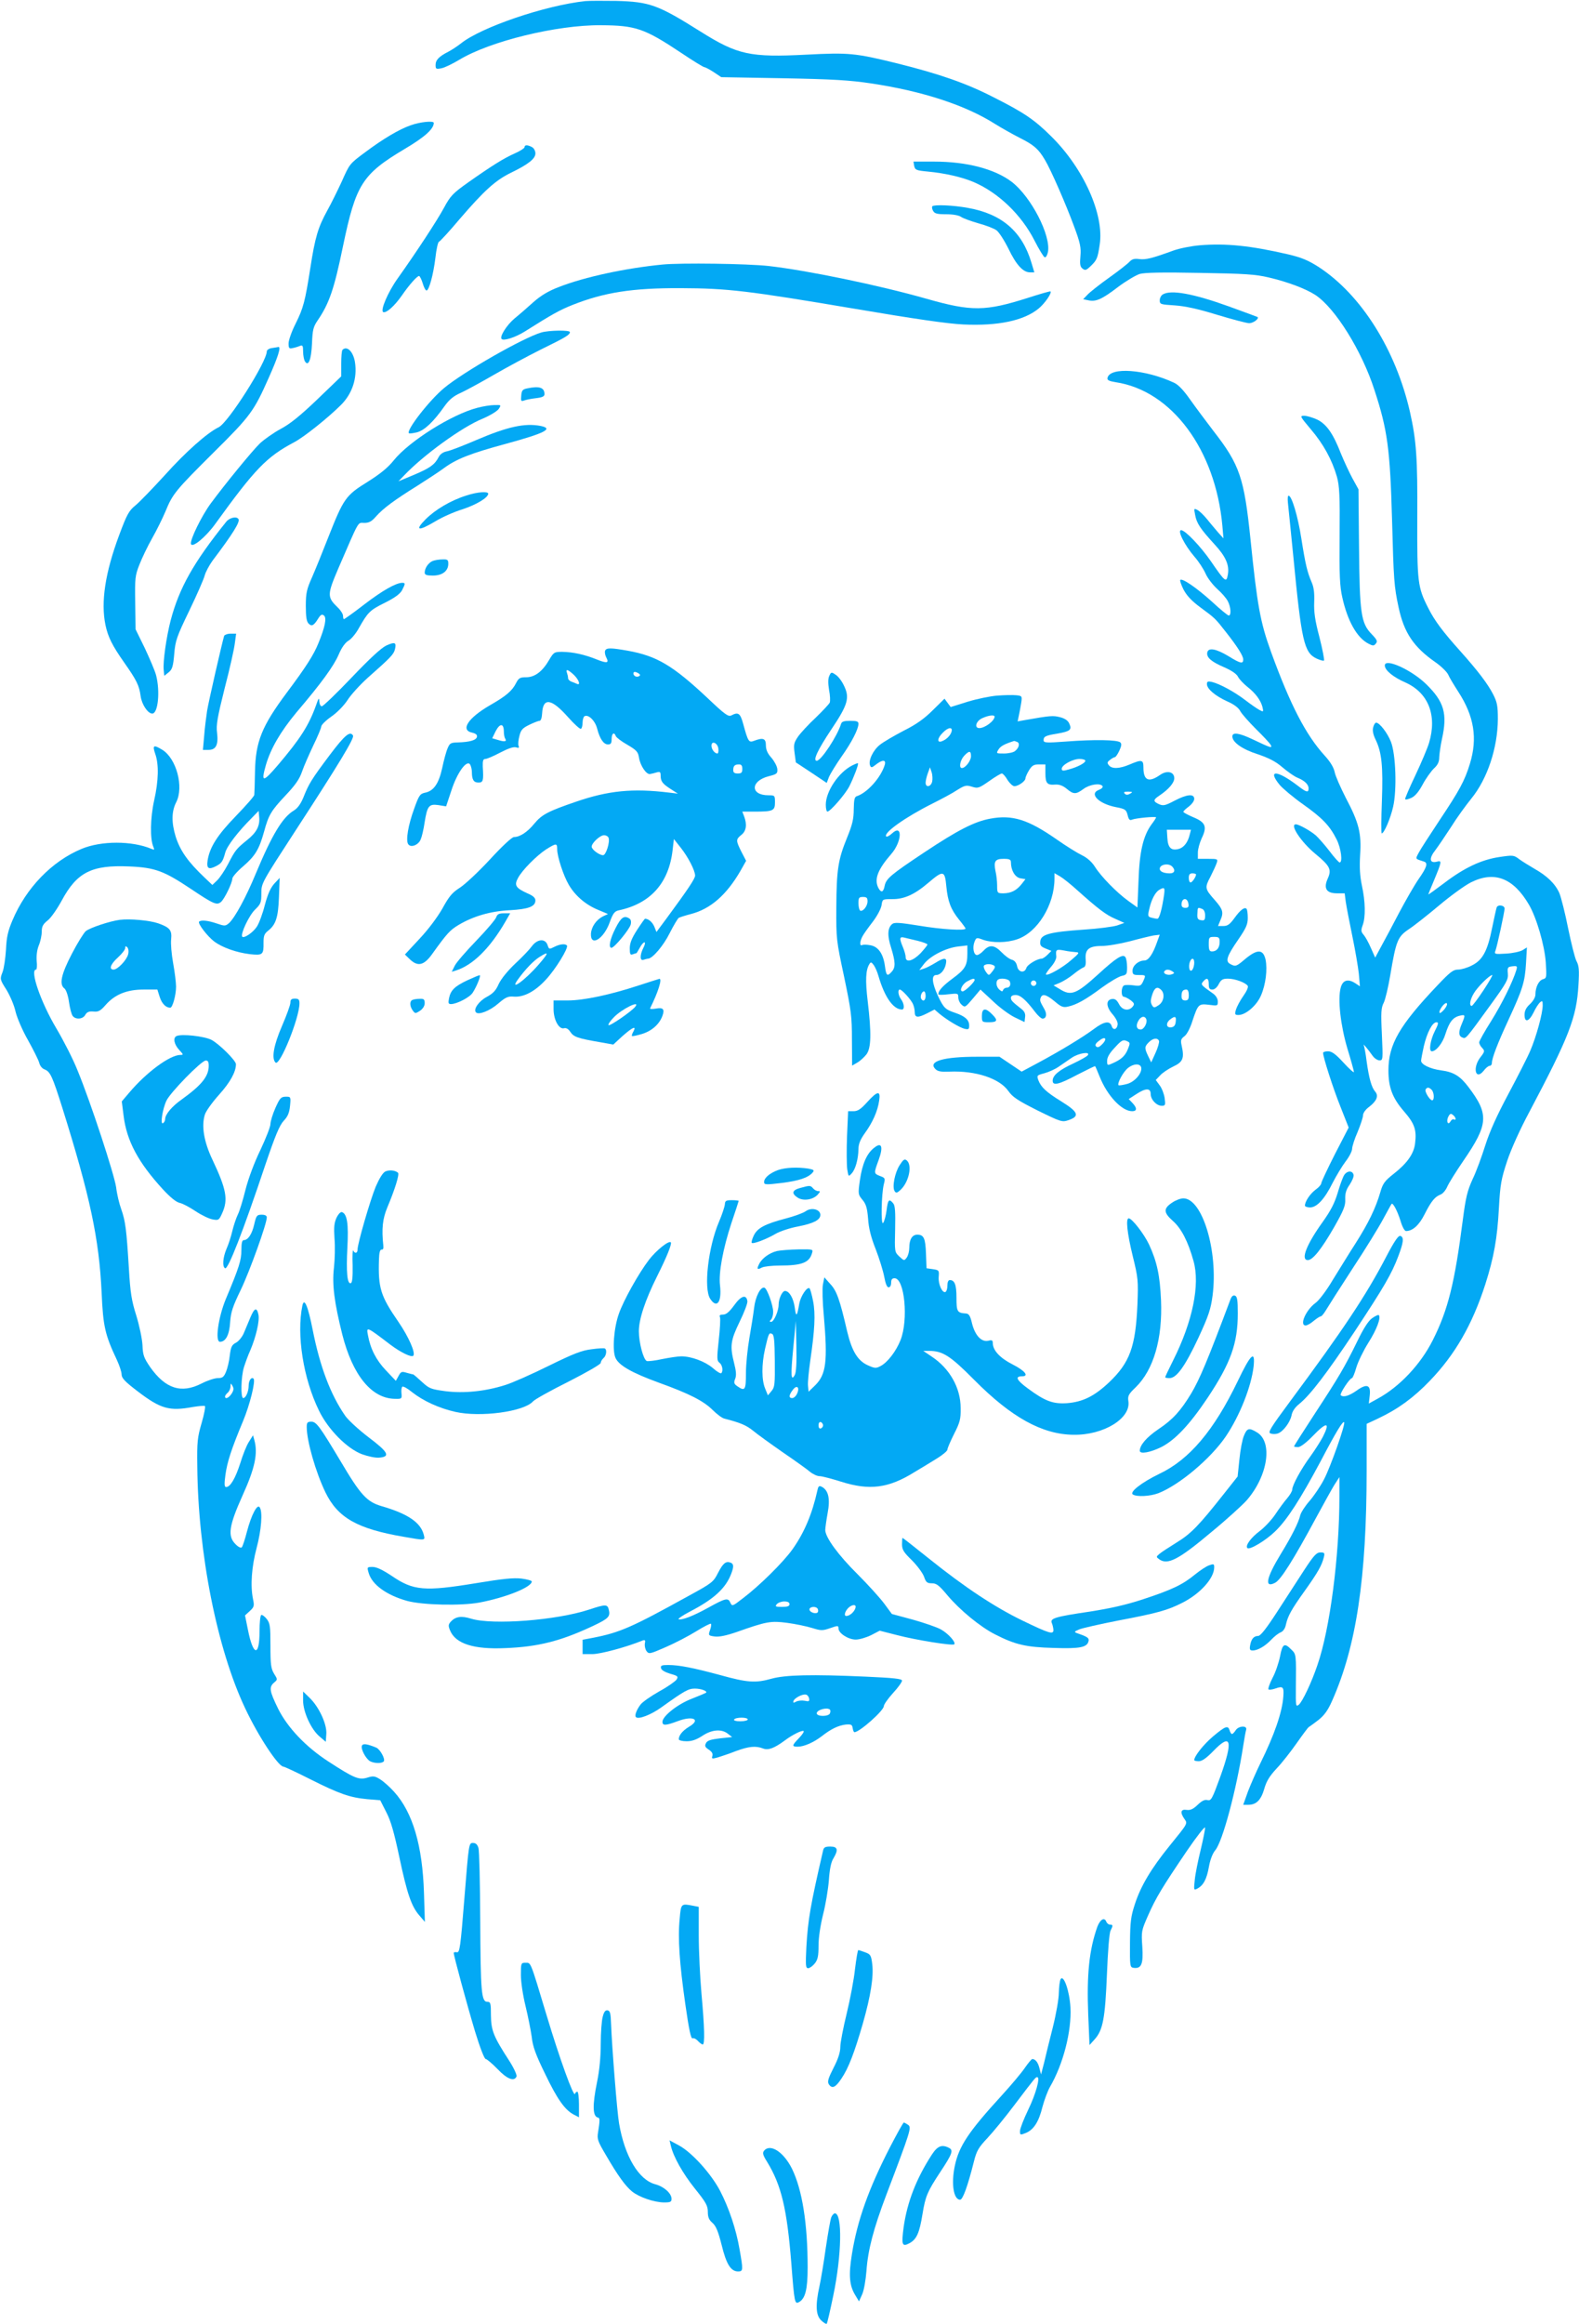 <?xml version="1.0" standalone="no"?>
<!DOCTYPE svg PUBLIC "-//W3C//DTD SVG 20010904//EN"
 "http://www.w3.org/TR/2001/REC-SVG-20010904/DTD/svg10.dtd">
<svg version="1.0" xmlns="http://www.w3.org/2000/svg"
 width="870pt" height="1280pt" viewBox="0 0 870 1280"
 preserveAspectRatio="xMidYMid meet">
<g transform="translate(0,1280) scale(0.1,-0.1)"
fill="#03a9f4" stroke="none">
<path d="M3225 12794 c-222 -24 -574 -144 -685 -233 -19 -15 -51 -36 -70 -46
-51 -26 -70 -45 -70 -73 0 -22 3 -24 32 -18 18 3 62 25 99 47 169 102 537 192
779 190 192 -1 240 -17 443 -152 65 -44 123 -79 128 -79 5 0 28 -12 51 -27
l42 -28 340 -6 c275 -5 369 -11 483 -28 288 -43 524 -121 686 -224 32 -20 92
-54 135 -76 80 -40 104 -62 139 -121 34 -56 118 -250 161 -367 34 -91 39 -117
35 -163 -4 -44 -2 -59 11 -69 15 -12 21 -10 46 14 33 32 38 42 49 117 26 165
-88 421 -268 598 -91 90 -147 129 -318 215 -150 77 -298 128 -530 186 -232 57
-266 60 -499 48 -312 -16 -380 -1 -584 127 -234 147 -279 164 -464 169 -72 1
-149 1 -171 -1z"/>
<path d="M2263 12110 c-64 -22 -154 -76 -249 -147 -89 -66 -87 -64 -132 -165
-21 -45 -56 -117 -79 -158 -50 -91 -67 -146 -93 -315 -29 -185 -38 -220 -81
-307 -22 -43 -39 -92 -39 -109 0 -27 3 -31 23 -26 12 2 30 8 40 12 14 6 17 1
17 -31 0 -22 5 -46 10 -54 19 -31 35 8 39 98 3 75 7 92 31 127 64 94 91 172
140 410 71 340 105 395 342 536 108 64 158 109 158 142 0 13 -75 6 -127 -13z"/>
<path d="M2890 11989 c0 -5 -24 -21 -54 -34 -61 -27 -125 -67 -257 -160 -83
-59 -97 -73 -132 -138 -37 -69 -153 -246 -257 -392 -52 -73 -97 -177 -78 -184
17 -6 61 33 101 90 42 61 85 109 96 109 4 0 13 -18 20 -40 6 -22 16 -40 21
-40 14 0 38 89 49 180 5 46 14 86 19 88 6 2 58 58 115 126 136 158 197 213
283 255 95 46 134 77 134 106 0 14 -8 29 -19 35 -25 13 -41 13 -41 -1z"/>
<path d="M5037 11886 c5 -22 11 -25 76 -31 94 -9 186 -30 250 -57 137 -58 265
-181 337 -323 25 -49 50 -90 56 -92 7 -2 14 11 18 29 17 92 -93 304 -199 386
-93 71 -248 112 -428 112 l-114 0 4 -24z"/>
<path d="M5137 11664 c-3 -4 -2 -15 4 -25 8 -15 21 -19 72 -19 39 0 71 -6 83
-15 12 -8 54 -23 95 -35 41 -11 85 -28 99 -38 14 -10 43 -55 66 -101 43 -90
81 -131 119 -131 l24 0 -16 53 c-51 172 -163 269 -350 302 -82 15 -185 19
-196 9z"/>
<path d="M6610 11449 c-47 -4 -112 -17 -145 -29 -118 -43 -151 -51 -187 -47
-28 4 -41 0 -55 -15 -10 -11 -61 -51 -113 -88 -52 -37 -105 -79 -118 -93 l-24
-25 29 -6 c41 -9 74 5 164 74 44 33 97 64 118 71 26 8 126 10 332 6 248 -4
307 -8 379 -25 107 -25 206 -63 258 -97 109 -72 256 -308 325 -523 72 -220 86
-323 97 -717 9 -332 11 -363 36 -480 30 -140 83 -219 204 -303 30 -21 61 -51
69 -67 7 -17 33 -59 56 -95 87 -134 107 -256 64 -396 -29 -95 -57 -146 -169
-314 -53 -80 -105 -160 -114 -178 -18 -35 -20 -31 29 -47 24 -7 18 -30 -29
-97 -24 -35 -71 -117 -106 -183 -34 -66 -79 -149 -98 -184 l-35 -65 -24 54
c-13 30 -31 62 -40 72 -14 16 -15 24 -5 52 17 45 15 131 -4 218 -11 53 -14 99
-10 168 8 121 -6 178 -79 316 -29 57 -57 120 -61 141 -5 25 -23 56 -54 90
-105 115 -190 279 -297 573 -59 163 -76 256 -113 620 -35 338 -59 410 -203
595 -42 55 -101 134 -130 175 -35 50 -64 81 -88 92 -158 74 -355 89 -367 26
-2 -12 9 -17 45 -23 308 -46 550 -371 588 -790 l6 -70 -28 31 c-15 18 -43 50
-61 73 -18 22 -42 46 -54 52 -20 11 -20 9 -13 -27 8 -46 30 -78 106 -161 63
-68 84 -116 74 -169 -8 -45 -15 -39 -94 76 -56 81 -141 170 -163 170 -23 0 19
-83 74 -147 23 -26 50 -68 61 -93 11 -25 40 -62 64 -84 24 -21 50 -51 58 -67
17 -32 20 -79 5 -79 -5 0 -47 34 -92 76 -84 76 -164 131 -175 120 -3 -3 5 -27
18 -53 18 -34 45 -63 94 -99 80 -59 81 -60 138 -133 64 -81 97 -133 97 -153 0
-26 -15 -23 -81 18 -68 41 -111 49 -117 21 -6 -28 23 -52 93 -82 39 -17 68
-36 76 -52 7 -14 30 -38 51 -55 45 -35 74 -74 84 -112 6 -27 6 -28 -17 -16
-13 7 -49 32 -79 55 -59 45 -138 88 -182 99 -23 5 -28 3 -28 -12 0 -26 46 -65
112 -95 37 -16 62 -35 72 -54 8 -15 47 -59 86 -98 39 -38 76 -78 81 -87 11
-21 2 -18 -101 31 -72 34 -110 40 -110 15 0 -32 55 -71 140 -98 62 -21 99 -40
136 -72 28 -24 64 -49 80 -56 42 -17 64 -38 64 -60 0 -25 -11 -23 -60 15 -114
87 -169 89 -99 4 17 -20 75 -69 129 -107 107 -76 147 -118 185 -194 24 -48 34
-126 16 -126 -4 0 -30 28 -56 63 -26 34 -60 72 -74 85 -28 25 -94 62 -111 62
-36 0 29 -98 108 -163 80 -66 90 -86 68 -135 -25 -55 -8 -82 51 -82 l42 0 6
-47 c4 -27 20 -111 36 -188 16 -77 32 -171 36 -208 l6 -69 -26 17 c-40 26 -69
17 -80 -25 -17 -64 -1 -206 37 -335 20 -65 36 -124 36 -129 0 -6 -26 17 -58
52 -43 47 -64 62 -85 62 -15 0 -27 -4 -27 -9 0 -23 55 -195 96 -297 l45 -114
-76 -147 c-41 -81 -75 -153 -75 -160 0 -7 -14 -23 -31 -35 -30 -22 -59 -65
-59 -88 0 -5 13 -10 28 -10 38 0 81 47 125 136 20 39 52 92 71 117 20 26 36
57 36 70 0 12 13 54 30 92 16 39 30 80 30 92 0 13 14 33 35 48 41 32 52 60 32
83 -20 23 -34 73 -47 166 -5 43 -13 83 -16 90 -7 13 24 -23 49 -59 10 -14 27
-25 38 -25 19 0 19 5 13 143 -6 122 -4 147 10 174 9 18 25 86 36 151 32 191
41 213 102 254 29 19 105 79 168 132 63 53 142 110 174 126 129 65 234 25 320
-122 42 -72 86 -222 93 -318 5 -83 5 -87 -15 -93 -23 -6 -42 -43 -42 -84 0
-15 -12 -36 -30 -53 -21 -19 -30 -37 -30 -59 0 -45 24 -39 50 13 11 24 28 50
36 56 12 10 14 8 14 -17 0 -44 -35 -172 -68 -249 -16 -38 -71 -145 -121 -239
-63 -118 -102 -204 -127 -282 -19 -61 -50 -146 -70 -187 -29 -64 -38 -100 -54
-224 -45 -348 -81 -495 -165 -662 -67 -134 -184 -258 -304 -323 l-49 -27 5 44
c7 60 -16 68 -74 26 -42 -29 -72 -37 -86 -24 -7 7 50 94 62 94 4 0 15 26 24
58 9 31 39 93 66 136 47 74 71 139 58 153 -3 3 -20 -5 -37 -17 -21 -15 -47
-56 -82 -128 -69 -141 -100 -194 -235 -400 -62 -95 -113 -175 -113 -178 0 -2
10 -4 22 -4 13 0 44 23 80 60 78 81 99 80 57 -3 -12 -23 -43 -72 -69 -108 -53
-72 -100 -160 -100 -183 0 -9 -13 -30 -28 -48 -16 -18 -45 -58 -65 -88 -20
-30 -59 -72 -87 -93 -48 -36 -80 -80 -67 -93 12 -12 102 42 153 92 66 63 141
181 251 387 86 164 122 222 129 214 9 -9 -76 -249 -111 -315 -19 -37 -55 -90
-79 -118 -25 -28 -48 -64 -52 -80 -9 -39 -46 -113 -106 -211 -82 -134 -93
-192 -32 -160 31 16 100 125 225 357 40 74 85 155 100 180 l29 45 0 -105 c0
-331 -52 -731 -121 -930 -32 -95 -83 -203 -103 -219 -16 -13 -17 -7 -16 95 2
184 2 183 -25 209 -38 39 -49 32 -62 -37 -7 -35 -25 -89 -42 -120 -16 -32 -26
-60 -21 -63 4 -3 22 0 39 6 40 14 46 8 42 -44 -6 -87 -49 -211 -126 -367 -23
-47 -54 -118 -69 -157 l-26 -73 28 0 c44 0 70 26 88 88 12 43 30 71 68 112 29
30 78 93 111 140 33 47 62 86 66 88 4 2 27 19 52 38 33 26 53 53 76 105 134
300 191 678 191 1270 l0 257 66 31 c106 50 194 114 282 206 139 144 234 309
306 532 47 148 66 252 75 423 7 128 13 158 45 255 21 64 72 177 122 270 219
414 261 521 271 700 5 82 3 107 -11 132 -9 18 -29 99 -46 181 -16 81 -38 168
-48 193 -23 52 -68 95 -137 134 -27 16 -65 39 -83 52 -31 24 -35 24 -110 13
-101 -15 -195 -60 -304 -143 -49 -37 -88 -65 -88 -63 0 2 13 35 29 72 46 111
47 116 17 108 -40 -10 -43 19 -8 63 16 21 55 79 87 128 31 50 82 120 112 157
88 108 145 278 146 438 0 72 -4 93 -26 136 -30 58 -82 127 -182 239 -96 107
-141 167 -176 237 -58 114 -61 142 -60 496 2 330 -5 426 -40 582 -78 343 -268
645 -501 798 -61 39 -95 53 -170 71 -208 48 -342 62 -488 50z"/>
<path d="M3650 11343 c-204 -20 -427 -68 -569 -123 -60 -23 -100 -47 -142 -84
-31 -28 -78 -69 -104 -90 -43 -36 -84 -101 -71 -113 11 -12 76 9 127 41 151
95 190 117 262 146 176 70 332 94 597 93 261 -1 369 -14 956 -113 336 -57 516
-83 602 -87 191 -9 334 21 415 88 33 27 74 86 65 94 -2 2 -58 -14 -126 -36
-233 -74 -309 -75 -555 -5 -263 75 -660 157 -872 181 -117 13 -483 18 -585 8z"/>
<path d="M6408 11179 c-10 -5 -18 -20 -18 -33 0 -22 4 -23 83 -28 57 -4 127
-19 234 -52 83 -25 162 -46 176 -46 22 0 56 25 46 34 -2 1 -74 28 -160 59
-194 70 -317 92 -361 66z"/>
<path d="M2983 10969 c-100 -29 -429 -217 -536 -306 -81 -67 -210 -233 -194
-249 3 -3 23 0 45 5 42 12 90 57 152 145 26 36 49 55 90 73 30 14 111 58 180
98 69 40 186 103 260 140 139 68 160 81 160 96 0 12 -116 10 -157 -2z"/>
<path d="M1498 10883 c-16 -2 -28 -11 -28 -18 0 -58 -212 -392 -265 -418 -63
-30 -184 -138 -297 -264 -65 -71 -137 -146 -160 -165 -38 -31 -48 -49 -91
-164 -78 -209 -102 -370 -76 -496 14 -66 37 -113 104 -208 68 -97 82 -125 90
-185 7 -47 40 -95 64 -95 32 0 44 123 21 211 -6 24 -35 91 -62 149 l-51 104
-2 146 c-2 134 -1 150 23 210 14 36 45 101 70 145 25 44 58 111 74 149 39 96
56 116 267 326 201 199 220 225 302 410 50 112 69 171 53 169 -5 -1 -21 -4
-36 -6z"/>
<path d="M1887 10873 c-4 -3 -7 -38 -7 -76 l0 -70 -131 -126 c-95 -91 -151
-136 -202 -163 -39 -21 -90 -57 -115 -80 -44 -43 -192 -224 -271 -331 -50 -68
-114 -199 -109 -222 5 -26 80 35 133 108 221 306 284 371 437 452 53 28 186
134 257 205 62 62 90 147 77 234 -9 59 -44 94 -69 69z"/>
<path d="M2905 10661 c-25 -5 -31 -11 -33 -40 -3 -29 -1 -33 15 -27 10 4 39
10 66 13 35 4 47 10 47 22 0 37 -28 46 -95 32z"/>
<path d="M2630 10554 c-140 -36 -376 -184 -461 -290 -32 -40 -74 -74 -144
-118 -120 -74 -132 -92 -215 -302 -32 -82 -73 -183 -91 -224 -29 -65 -34 -86
-34 -157 0 -60 4 -86 15 -97 17 -18 29 -12 53 27 14 22 21 26 32 17 16 -13 6
-63 -30 -151 -26 -65 -68 -131 -175 -274 -137 -184 -172 -269 -175 -435 -1
-63 -3 -121 -4 -128 0 -7 -46 -59 -100 -115 -103 -106 -145 -172 -157 -245 -7
-46 5 -54 49 -31 28 15 35 25 48 73 10 37 70 115 149 194 l35 36 3 -33 c5 -49
-14 -86 -67 -128 -59 -48 -65 -55 -105 -133 -19 -36 -46 -76 -60 -89 l-26 -25
-42 40 c-92 87 -135 148 -160 226 -24 79 -23 139 3 190 43 84 1 240 -76 288
-49 30 -56 26 -40 -21 21 -58 19 -149 -6 -259 -21 -95 -23 -211 -4 -254 7 -17
6 -18 -11 -11 -107 45 -276 45 -384 0 -164 -68 -306 -215 -381 -393 -26 -61
-33 -95 -36 -162 -3 -47 -11 -103 -19 -124 -15 -38 -15 -40 22 -98 20 -33 43
-87 50 -121 9 -35 38 -103 69 -157 29 -52 57 -108 61 -123 4 -17 16 -32 30
-37 31 -12 43 -39 97 -210 153 -488 203 -721 217 -1020 8 -186 19 -232 84
-370 14 -30 26 -66 26 -80 0 -20 19 -40 90 -94 126 -96 174 -109 303 -85 32 5
61 8 66 5 4 -3 -4 -45 -18 -93 -23 -79 -26 -104 -24 -238 4 -479 109 -1007
264 -1334 73 -155 183 -321 211 -321 5 0 72 -31 147 -69 161 -81 219 -101 314
-110 l72 -6 34 -67 c25 -48 43 -113 71 -245 43 -203 67 -273 111 -323 l30 -35
-5 160 c-8 260 -62 443 -164 556 -23 26 -58 57 -77 69 -30 19 -39 20 -73 9
-45 -13 -72 -2 -212 89 -124 80 -226 187 -278 292 -47 96 -51 118 -22 143 20
17 20 17 0 49 -17 28 -20 51 -20 154 0 108 -2 124 -21 148 -11 14 -25 24 -30
21 -5 -4 -9 -43 -9 -88 0 -143 -35 -140 -64 7 l-16 79 26 24 c24 22 26 28 18
66 -15 73 -8 177 20 282 26 98 34 198 17 223 -13 22 -46 -41 -70 -132 -11 -43
-24 -83 -29 -88 -5 -5 -20 2 -35 18 -44 44 -36 100 40 269 68 150 85 231 64
305 l-7 25 -22 -35 c-13 -19 -34 -72 -48 -118 -27 -84 -55 -132 -78 -132 -10
0 -11 15 -4 67 10 72 32 140 97 296 38 91 70 221 58 234 -12 11 -27 -10 -27
-38 0 -34 -16 -69 -30 -69 -15 0 -12 119 4 170 8 25 23 67 35 93 31 73 52 161
45 196 -9 43 -22 39 -45 -16 -11 -27 -27 -65 -36 -86 -9 -21 -29 -45 -43 -52
-23 -12 -28 -23 -34 -70 -3 -31 -13 -72 -21 -91 -12 -28 -19 -34 -45 -34 -17
0 -57 -13 -90 -30 -112 -57 -199 -28 -283 91 -34 50 -40 65 -42 120 -2 36 -17
107 -34 163 -26 82 -33 125 -41 260 -13 214 -19 261 -42 326 -11 30 -24 84
-28 120 -10 71 -141 471 -213 645 -24 61 -77 164 -116 230 -86 144 -149 325
-112 325 4 0 6 22 3 48 -2 31 2 61 12 86 9 21 16 55 16 75 0 29 7 41 33 62 18
14 52 63 77 109 84 156 165 197 372 188 142 -6 192 -25 340 -124 124 -83 142
-91 165 -72 19 15 63 106 63 129 0 9 27 40 60 68 67 58 88 94 115 191 25 92
39 115 119 200 53 56 76 89 90 130 10 30 39 95 62 144 24 49 44 97 44 105 1 9
25 33 55 54 32 22 69 60 89 90 18 29 68 84 111 123 129 114 144 130 151 158 9
38 0 42 -47 21 -28 -13 -91 -71 -192 -177 -83 -87 -157 -158 -164 -158 -7 0
-13 12 -14 28 0 22 -4 18 -18 -23 -40 -111 -86 -183 -210 -329 -83 -97 -94
-97 -66 1 27 92 81 184 168 289 138 162 206 256 233 319 17 40 37 67 55 77 15
9 41 40 57 70 49 86 59 97 142 138 56 28 84 49 95 69 19 37 19 41 1 41 -34 0
-110 -43 -209 -119 -58 -45 -109 -81 -112 -81 -3 0 -5 8 -5 18 0 10 -13 31
-29 46 -59 57 -59 70 2 213 120 277 106 253 144 253 26 0 41 8 65 36 39 44
101 90 228 169 52 33 118 76 145 96 69 51 145 81 340 134 216 59 267 84 194
99 -88 17 -183 -4 -358 -79 -70 -30 -142 -58 -160 -61 -20 -4 -37 -16 -45 -33
-22 -41 -47 -59 -137 -97 l-84 -35 30 31 c106 112 320 268 434 314 40 17 80
41 89 54 14 22 14 22 -24 21 -22 0 -64 -7 -94 -15z m-1354 -5430 c-16 -24 -36
-32 -36 -15 0 5 7 14 15 21 8 7 15 22 15 34 1 19 1 20 11 3 8 -14 7 -24 -5
-43z"/>
<path d="M7223 10435 c69 -81 116 -167 143 -260 14 -51 17 -102 15 -326 -2
-218 1 -279 15 -340 29 -130 81 -222 144 -254 25 -13 30 -13 41 1 10 12 6 21
-24 52 -58 60 -66 114 -69 482 l-3 315 -33 60 c-18 33 -46 94 -63 135 -43 111
-79 163 -131 189 -24 11 -57 21 -71 21 -27 0 -25 -2 36 -75z"/>
<path d="M2570 10071 c-87 -27 -172 -78 -226 -132 -61 -62 -39 -66 55 -10 36
22 103 52 149 66 76 25 142 64 142 86 0 14 -60 10 -120 -10z"/>
<path d="M7096 10033 c2 -21 16 -155 30 -298 45 -467 59 -529 128 -562 20 -9
38 -14 41 -11 3 3 -8 61 -25 128 -25 94 -31 139 -29 194 2 50 -2 82 -14 109
-24 56 -34 96 -57 242 -19 123 -53 235 -70 235 -5 0 -6 -17 -4 -37z"/>
<path d="M1247 9927 c-181 -225 -260 -366 -307 -545 -23 -89 -43 -227 -38
-272 l3 -32 24 19 c20 16 25 32 31 101 6 74 14 96 83 239 42 87 80 174 85 194
5 19 25 56 43 81 111 147 153 214 143 229 -10 17 -49 8 -67 -14z"/>
<path d="M2383 9710 c-23 -10 -43 -39 -43 -64 0 -12 11 -16 45 -16 52 0 85 25
85 65 0 22 -4 25 -32 24 -18 0 -43 -4 -55 -9z"/>
<path d="M1235 9298 c-12 -40 -86 -363 -94 -413 -5 -33 -13 -95 -16 -137 l-7
-78 31 0 c41 0 55 28 47 94 -6 42 2 86 42 246 28 107 53 219 56 248 l7 52 -31
0 c-17 0 -32 -6 -35 -12z"/>
<path d="M3334 9216 c-3 -8 0 -24 6 -36 17 -32 6 -35 -52 -12 -69 28 -132 41
-190 42 -44 0 -47 -2 -72 -44 -37 -64 -79 -96 -127 -96 -33 0 -41 -4 -55 -31
-22 -44 -55 -72 -144 -123 -121 -70 -165 -137 -99 -151 21 -5 29 -12 27 -23
-4 -19 -40 -29 -106 -31 -39 -1 -44 -4 -56 -33 -8 -18 -21 -67 -30 -110 -19
-85 -47 -125 -95 -134 -27 -6 -33 -15 -59 -88 -33 -90 -47 -174 -33 -195 14
-22 57 -5 69 26 7 16 16 56 21 90 15 95 24 106 76 99 l43 -7 29 87 c31 97 84
171 103 144 5 -8 10 -27 10 -42 0 -42 10 -58 36 -58 26 0 29 9 24 88 -1 32 2
42 14 42 9 0 46 16 82 35 44 23 74 33 87 29 15 -5 19 -3 14 9 -3 8 -1 32 5 54
8 33 17 43 54 61 25 12 50 22 57 22 7 0 13 17 14 41 5 90 52 82 144 -22 34
-38 65 -66 70 -63 5 3 9 18 9 34 0 16 5 32 10 35 21 13 59 -24 70 -67 15 -58
36 -88 60 -88 16 0 20 7 20 30 0 31 14 41 23 16 3 -8 32 -30 64 -48 51 -30 59
-39 64 -72 7 -43 40 -92 60 -89 8 1 24 5 37 9 18 5 22 3 22 -17 0 -33 11 -46
56 -75 l39 -25 -50 6 c-199 24 -332 11 -510 -50 -155 -53 -189 -71 -230 -120
-38 -47 -80 -75 -113 -75 -11 0 -65 -50 -133 -124 -63 -68 -137 -137 -165
-155 -41 -26 -59 -46 -96 -114 -28 -49 -78 -116 -127 -168 l-80 -86 28 -27
c43 -41 77 -33 121 28 84 117 99 133 147 162 81 48 176 76 283 81 102 6 140
20 140 54 0 14 -13 26 -44 39 -64 29 -74 44 -52 84 23 44 102 123 155 158 56
35 61 35 61 1 0 -41 35 -147 64 -196 35 -60 92 -109 159 -137 l57 -24 -28 -13
c-37 -19 -64 -58 -66 -96 -3 -73 70 -29 103 62 18 50 27 62 49 67 176 37 277
150 298 332 l7 61 38 -48 c41 -52 78 -124 79 -153 0 -17 -38 -74 -158 -237
l-55 -74 -12 30 c-11 25 -32 43 -51 43 -2 0 -22 -28 -44 -62 -29 -45 -40 -72
-40 -101 0 -32 3 -38 16 -33 9 3 17 6 20 6 2 0 10 14 19 30 9 17 20 30 26 30
5 0 3 -13 -6 -30 -20 -39 -20 -74 1 -66 9 3 20 6 24 6 25 0 86 72 120 141 22
43 44 80 50 84 5 3 36 13 67 21 108 28 196 105 273 238 l31 55 -26 50 c-31 62
-31 68 0 93 27 21 32 57 15 102 l-10 26 68 0 c102 0 112 5 112 51 0 38 -1 39
-36 39 -101 0 -100 79 2 105 44 11 49 15 47 39 -1 15 -16 43 -32 62 -22 24
-31 45 -31 69 0 38 -15 44 -65 25 -29 -11 -33 -6 -60 93 -16 59 -27 67 -65 47
-17 -9 -36 5 -132 96 -190 178 -278 231 -438 260 -96 17 -119 17 -126 0z
m-172 -133 c28 -27 39 -60 16 -49 -7 3 -21 9 -30 12 -10 4 -18 12 -18 19 0 8
-3 20 -6 29 -9 24 6 19 38 -11z m357 8 c9 -6 10 -11 2 -15 -13 -8 -31 1 -31
15 0 11 11 11 29 0z m-743 -317 c0 -17 3 -35 7 -41 11 -17 -1 -20 -37 -9 l-34
10 19 39 c23 44 44 44 45 1z m1182 -97 c2 -15 -1 -27 -5 -27 -15 0 -33 23 -33
43 0 30 34 16 38 -16z m132 -112 c0 -20 -5 -25 -25 -25 -18 0 -25 5 -25 18 0
24 8 32 32 32 13 0 18 -7 18 -25z m-737 -379 c9 -22 -14 -96 -30 -96 -21 0
-63 31 -63 47 0 20 46 63 68 63 11 0 22 -6 25 -14z"/>
<path d="M7630 9135 c0 -26 45 -64 114 -94 126 -57 175 -180 130 -332 -9 -30
-43 -110 -75 -178 -33 -69 -58 -128 -57 -132 2 -5 17 -1 35 7 21 10 41 35 62
74 17 32 45 71 61 87 22 20 30 37 30 63 1 19 7 64 15 100 31 139 12 205 -86
301 -80 79 -229 147 -229 104z"/>
<path d="M4569 9077 c-7 -16 -7 -40 -1 -77 6 -30 7 -60 4 -69 -3 -8 -38 -45
-77 -83 -40 -37 -84 -85 -98 -105 -23 -34 -25 -44 -19 -90 l7 -52 85 -56 85
-57 13 34 c8 18 38 67 68 110 57 80 93 151 94 181 0 14 -9 17 -45 17 -35 0
-47 -4 -51 -17 -21 -68 -110 -203 -134 -203 -23 0 6 61 80 172 92 137 103 175
70 242 -11 24 -32 52 -46 60 -23 16 -25 15 -35 -7z"/>
<path d="M5495 8969 c-38 -3 -112 -18 -164 -34 l-93 -29 -17 23 -17 23 -65
-64 c-46 -46 -91 -78 -159 -112 -52 -27 -112 -62 -132 -78 -37 -29 -65 -87
-54 -114 5 -13 10 -13 32 5 36 28 57 28 49 -1 -21 -70 -96 -154 -154 -173 -13
-4 -16 -19 -17 -72 0 -54 -8 -86 -37 -157 -49 -120 -58 -176 -59 -384 -1 -173
0 -181 43 -382 39 -187 43 -217 43 -347 l1 -142 29 17 c16 9 38 30 50 45 26
35 28 115 7 292 -14 116 -11 173 9 205 8 13 11 12 24 -5 8 -11 20 -38 26 -60
34 -117 82 -185 130 -185 15 0 12 33 -5 56 -16 21 -20 54 -7 54 11 0 57 -50
71 -77 6 -12 11 -33 11 -47 0 -32 17 -33 70 -6 l39 20 28 -24 c43 -35 108 -74
137 -82 23 -5 26 -3 26 18 0 31 -23 51 -75 69 -57 19 -65 27 -97 94 -33 71
-37 115 -10 115 24 0 48 28 54 63 7 34 -9 35 -60 3 -20 -12 -48 -27 -62 -31
l-25 -8 26 34 c34 44 120 88 187 96 l52 6 0 -46 c0 -65 -13 -86 -81 -136 -54
-40 -79 -67 -79 -87 0 -4 25 -4 55 0 53 6 55 5 55 -17 0 -13 8 -32 19 -41 18
-16 20 -14 61 34 l42 50 68 -63 c37 -36 92 -76 121 -90 l54 -26 3 27 c3 18 -3
32 -20 45 -51 40 -58 47 -58 62 0 9 9 15 26 15 26 0 56 -26 107 -93 15 -20 34
-37 41 -37 21 0 26 24 11 51 -25 44 -27 49 -21 64 9 24 31 18 77 -20 35 -30
47 -35 73 -29 47 10 99 39 186 104 44 32 93 61 110 65 28 6 30 10 30 48 0 23
-4 48 -9 55 -13 21 -52 -4 -148 -92 -122 -111 -151 -123 -213 -84 l-35 21 34
14 c19 8 53 29 75 47 23 19 48 35 56 38 10 3 14 16 12 42 -5 57 17 76 88 76
32 0 102 12 156 26 55 15 114 29 131 32 l33 4 -15 -41 c-23 -66 -47 -101 -70
-101 -32 0 -65 -28 -65 -56 0 -21 5 -24 35 -24 40 0 39 0 23 -36 -11 -23 -16
-26 -51 -21 -22 3 -46 3 -53 0 -17 -6 -19 -63 -1 -63 6 0 23 -9 37 -19 20 -16
22 -21 11 -35 -22 -27 -59 -20 -76 15 -12 22 -22 29 -38 27 -35 -5 -33 -43 3
-84 18 -21 30 -44 28 -57 -4 -28 -25 -33 -33 -8 -10 31 -42 26 -99 -17 -59
-44 -184 -120 -309 -187 l-88 -47 -61 41 -61 41 -123 0 c-186 0 -273 -25 -230
-68 13 -13 31 -16 77 -14 145 6 276 -37 325 -107 24 -34 52 -52 161 -107 126
-62 135 -65 168 -54 66 22 58 45 -39 105 -81 50 -110 77 -125 116 -9 26 -8 27
33 38 23 6 59 22 79 36 20 14 53 36 73 50 37 25 102 35 88 14 -4 -7 -40 -27
-80 -46 -78 -36 -114 -65 -114 -95 0 -29 33 -22 136 33 53 27 97 49 98 47 2
-2 13 -28 25 -58 42 -105 122 -190 179 -190 27 0 28 17 2 45 l-21 22 40 26
c53 35 81 36 81 2 0 -31 32 -65 61 -65 20 0 21 4 16 42 -3 22 -15 54 -27 70
l-22 30 24 25 c12 14 45 36 72 49 54 25 62 46 47 114 -7 30 -5 38 15 53 13 9
32 45 44 84 31 93 34 96 92 89 46 -6 48 -6 48 18 0 15 -10 32 -25 43 -69 49
-70 50 -56 67 20 24 31 19 31 -14 0 -23 4 -30 20 -30 12 0 26 12 35 30 13 25
22 30 51 30 39 0 98 -22 109 -40 4 -7 -7 -31 -25 -56 -17 -24 -35 -58 -40 -74
-8 -27 -6 -30 14 -30 40 0 101 53 124 108 26 60 36 143 25 197 -13 57 -44 59
-109 6 -53 -45 -56 -46 -86 -30 -28 15 -18 44 45 135 43 63 52 83 52 119 0 24
-3 46 -7 50 -11 11 -35 -7 -67 -52 -25 -34 -37 -43 -61 -43 l-29 0 14 34 c18
41 12 59 -31 108 -56 63 -57 69 -25 129 15 30 31 64 35 77 7 21 5 22 -48 22
l-56 0 0 35 c0 19 10 54 21 78 31 64 22 88 -46 116 -30 13 -55 26 -55 30 0 4
14 17 30 29 17 13 30 31 30 42 0 30 -40 26 -109 -10 -51 -27 -62 -29 -85 -19
-33 15 -33 24 0 46 54 36 84 72 84 97 0 35 -39 45 -77 19 -64 -45 -93 -32 -93
41 0 42 -9 44 -75 16 -56 -24 -98 -26 -115 -5 -11 13 -10 18 6 30 10 8 22 15
27 15 4 0 15 16 24 35 12 26 14 38 6 46 -15 15 -143 17 -300 5 -109 -8 -123
-7 -123 7 0 21 10 26 77 37 69 12 80 21 65 54 -7 17 -24 29 -51 36 -39 10 -53
9 -195 -16 l-39 -7 7 34 c4 19 10 50 13 70 5 35 4 37 -28 40 -19 2 -65 1 -104
-2z m-15 -116 c-1 -24 -54 -63 -84 -63 -30 0 -18 40 17 55 35 16 67 19 67 8z
m-237 -82 c-6 -22 -29 -45 -55 -54 -27 -9 -23 19 7 48 29 30 55 33 48 6z m361
-57 c17 -7 11 -33 -12 -51 -9 -7 -36 -13 -60 -13 -44 0 -44 0 -30 23 12 18 32
29 85 46 1 1 8 -2 17 -5z m-254 -79 c0 -25 -31 -65 -50 -65 -18 0 -10 43 12
67 28 30 38 29 38 -2z m630 -25 c0 -12 -43 -35 -92 -48 -31 -9 -38 -8 -38 4 0
21 60 54 98 54 17 0 32 -4 32 -10z m-220 -69 c0 -56 10 -66 56 -62 21 1 40 -6
61 -23 38 -32 51 -32 93 -1 34 25 93 34 105 15 3 -6 -6 -15 -20 -20 -56 -21
-3 -76 92 -95 53 -10 58 -14 66 -44 6 -26 12 -31 25 -25 19 8 132 19 132 12 0
-2 -11 -20 -25 -38 -46 -63 -67 -150 -72 -312 l-6 -146 -50 36 c-64 46 -150
134 -184 188 -17 27 -43 50 -72 64 -25 12 -88 51 -139 87 -158 110 -244 137
-367 114 -86 -16 -178 -63 -360 -184 -188 -125 -213 -146 -221 -187 -7 -35
-19 -38 -34 -11 -25 48 -4 102 71 188 59 68 63 168 4 113 -14 -13 -28 -20 -32
-17 -18 19 106 107 254 181 50 25 112 58 137 75 42 26 50 28 82 18 32 -10 38
-8 94 31 32 23 64 42 70 42 6 0 20 -16 31 -35 12 -19 29 -35 38 -35 22 0 61
28 61 43 0 7 9 27 20 45 16 26 26 32 55 32 l35 0 0 -49z m-624 -46 c-7 -29
-36 -34 -36 -6 0 10 5 33 12 52 l12 33 9 -27 c5 -15 6 -39 3 -52z m1091 -66
c-14 -8 -22 -8 -30 0 -8 8 -3 11 19 11 25 -1 27 -2 11 -11z m328 -226 c-10
-43 -33 -72 -62 -79 -40 -10 -58 7 -61 60 l-3 46 67 0 66 0 -7 -27z m-985
-152 c0 -44 22 -82 51 -88 l29 -5 -21 -27 c-28 -35 -57 -50 -99 -51 -35 0 -36
1 -36 43 0 23 -4 59 -9 79 -11 55 -2 68 45 68 32 0 40 -4 40 -19z m888 -23
c20 -20 14 -38 -12 -38 -34 0 -56 10 -56 25 0 24 48 33 68 13z m-1244 -109 c8
-84 25 -128 71 -185 19 -23 35 -45 35 -48 0 -13 -133 -5 -257 16 -106 17 -135
19 -147 9 -26 -21 -28 -64 -6 -131 24 -79 25 -108 3 -132 -24 -27 -30 -23 -37
30 -9 68 -36 108 -80 116 -20 4 -41 4 -46 1 -14 -8 -13 21 2 48 6 12 31 47 55
78 25 32 46 72 50 92 5 35 5 35 57 35 67 -1 125 25 201 90 82 70 91 69 99 -19z
m724 -24 c112 -100 156 -134 208 -156 l49 -22 -40 -14 c-22 -7 -105 -18 -185
-23 -185 -13 -234 -26 -238 -63 -3 -23 2 -30 29 -41 l32 -13 -22 -22 c-11 -11
-26 -21 -32 -21 -24 0 -79 -33 -84 -51 -10 -31 -45 -24 -51 10 -4 19 -14 31
-28 35 -13 3 -38 21 -57 41 -40 41 -67 44 -99 10 -13 -14 -29 -25 -37 -25 -18
0 -26 41 -14 72 10 25 11 26 48 12 52 -18 130 -17 188 3 112 38 205 190 205
334 l0 30 31 -18 c17 -10 61 -45 97 -78z m652 89 c0 -13 -21 -44 -30 -44 -6 0
-10 11 -10 25 0 18 5 25 20 25 11 0 20 -3 20 -6z m-176 -111 c-11 -77 -26
-133 -37 -133 -7 0 -22 3 -33 6 -19 5 -21 9 -12 46 11 52 33 94 55 107 29 17
32 13 27 -26z m-1634 -37 c0 -27 -26 -59 -41 -51 -5 4 -9 22 -9 41 0 30 3 34
25 34 20 0 25 -5 25 -24z m1768 -14 c3 -17 -2 -22 -17 -22 -14 0 -21 6 -21 18
0 38 33 41 38 4z m76 -28 c10 -4 16 -18 16 -36 0 -25 -4 -29 -22 -26 -17 2
-22 9 -21 31 2 42 1 41 27 31z m-1566 -176 c28 -7 52 -16 52 -20 0 -4 -17 -25
-38 -48 -42 -43 -82 -54 -82 -21 0 10 -7 35 -15 54 -21 50 -19 60 8 53 12 -3
46 -11 75 -18z m1662 -6 c0 -32 -16 -52 -42 -52 -14 0 -18 8 -18 40 0 38 2 40
30 40 26 0 30 -4 30 -28z m-792 -56 c21 -1 19 -6 -25 -43 -46 -41 -130 -89
-140 -80 -2 3 10 21 27 41 18 20 31 45 30 58 -4 39 -1 41 43 33 23 -5 53 -8
65 -9z m652 -58 c0 -13 -4 -29 -9 -37 -13 -20 -24 4 -17 35 8 30 26 32 26 2z
m-1103 -16 c8 -5 5 -14 -9 -32 -19 -24 -20 -24 -34 -5 -8 10 -14 25 -14 32 0
14 37 18 57 5z m983 -32 c12 -8 12 -10 -3 -16 -22 -8 -50 3 -42 16 8 12 25 13
45 0z m-1090 -47 c0 -12 -53 -63 -66 -63 -21 0 -3 40 25 55 29 16 41 18 41 8z
m194 -9 c7 -19 -1 -34 -19 -34 -7 0 -15 -6 -18 -12 -3 -10 -7 -10 -20 1 -17
14 -22 42 -10 54 13 13 61 7 67 -9z m146 -9 c0 -8 -7 -15 -15 -15 -8 0 -15 7
-15 15 0 8 7 15 15 15 8 0 15 -7 15 -15z m688 -37 c22 -22 14 -66 -14 -84 -22
-15 -27 -15 -35 -3 -11 18 -11 30 2 68 12 33 27 39 47 19z m152 -28 c0 -23 -4
-30 -20 -30 -14 0 -20 7 -20 23 0 27 7 37 27 37 8 0 13 -12 13 -30z m-1450 -5
c0 -25 -14 -34 -24 -16 -8 12 3 41 15 41 5 0 9 -11 9 -25z m1216 -129 c7 -19
-13 -56 -31 -56 -22 0 -28 20 -14 46 14 27 37 32 45 10z m162 -13 c-2 -20 -9
-29 -25 -31 -28 -4 -31 24 -5 44 26 20 34 17 30 -13z m-407 -126 c-15 -15 -24
-18 -32 -10 -7 7 -3 17 18 32 34 27 46 9 14 -22z m143 -26 c-15 -37 -37 -57
-86 -78 -27 -12 -28 -11 -28 15 0 19 14 43 43 73 36 40 45 44 64 36 21 -9 21
-11 7 -46z m172 46 c2 -7 -6 -37 -19 -65 l-24 -53 -17 35 c-21 44 -20 52 4 76
23 23 48 26 56 7z m-98 -147 c5 -31 -36 -79 -79 -90 -22 -6 -43 -9 -46 -7 -9
10 26 75 53 96 31 24 67 25 72 1z"/>
<path d="M7566 8794 c-5 -17 0 -41 14 -69 33 -69 41 -145 34 -337 -4 -98 -4
-178 -1 -178 13 0 48 81 63 147 21 92 15 287 -12 357 -19 49 -63 106 -82 106
-5 0 -13 -12 -16 -26z"/>
<path d="M1817 8642 c-102 -136 -115 -158 -145 -233 -15 -37 -33 -61 -53 -73
-62 -37 -120 -133 -209 -346 -55 -133 -115 -243 -148 -274 -20 -17 -24 -17
-68 -2 -50 17 -86 20 -97 10 -9 -10 46 -81 84 -110 45 -33 122 -60 195 -69 72
-8 77 -3 76 63 0 37 4 49 24 65 44 34 57 74 61 187 l4 105 -29 -31 c-21 -23
-36 -56 -53 -119 -12 -48 -32 -101 -44 -119 -21 -32 -70 -65 -80 -55 -12 13
37 117 70 149 32 31 35 39 35 90 0 56 1 57 188 345 241 370 326 511 317 524
-16 27 -45 3 -128 -107z"/>
<path d="M4695 8584 c-75 -38 -145 -143 -145 -216 0 -21 4 -38 9 -38 15 0 99
96 121 140 24 48 52 121 47 126 -2 2 -16 -4 -32 -12z"/>
<path d="M8246 7801 c-3 -9 -14 -60 -25 -113 -25 -125 -52 -176 -111 -205 -24
-13 -59 -23 -76 -23 -27 0 -44 -13 -114 -87 -210 -221 -270 -326 -270 -468 0
-94 22 -152 85 -225 59 -68 71 -102 62 -176 -6 -57 -43 -110 -117 -168 -51
-40 -61 -54 -75 -103 -25 -86 -65 -169 -135 -279 -35 -54 -91 -146 -126 -202
-34 -58 -77 -115 -96 -128 -53 -39 -90 -124 -54 -124 8 0 28 11 44 25 17 14
34 25 39 25 5 0 17 15 28 33 10 17 76 121 147 230 72 109 148 233 170 275 23
42 43 79 45 81 7 10 32 -37 49 -91 10 -35 23 -58 31 -58 36 0 72 32 102 92 37
73 57 97 88 109 12 4 29 24 37 43 8 19 48 83 89 143 138 201 142 256 28 406
-46 61 -82 83 -151 92 -60 8 -110 32 -110 53 0 7 7 43 15 80 18 76 47 132 70
132 12 0 11 -9 -10 -50 -24 -48 -34 -110 -16 -110 24 0 60 45 75 95 21 66 41
92 79 101 31 7 32 5 12 -43 -20 -46 -19 -69 2 -77 20 -8 16 -13 154 177 90
124 100 142 97 175 -3 34 -1 37 25 40 26 3 28 1 22 -20 -20 -66 -79 -185 -138
-280 -37 -58 -67 -112 -67 -119 0 -7 7 -21 16 -30 16 -17 15 -21 -10 -53 -44
-58 -26 -129 19 -73 11 15 26 27 33 27 7 0 12 7 12 15 0 27 32 110 90 235 79
171 92 211 98 314 l5 88 -24 -15 c-13 -8 -54 -17 -90 -19 -64 -4 -67 -3 -59
17 9 24 50 213 50 231 0 19 -39 24 -44 5z m-73 -456 c-31 -47 -60 -85 -64 -85
-15 0 -10 34 12 70 19 33 86 100 101 100 4 0 -18 -38 -49 -85z m-215 -104
c-13 -15 -25 -24 -26 -19 -6 14 28 59 39 53 5 -4 0 -18 -13 -34z m-70 -443
c14 -14 16 -58 3 -58 -13 0 -43 49 -36 60 8 13 18 13 33 -2z m132 -160 c0 -5
-4 -7 -9 -3 -6 3 -14 -2 -19 -11 -14 -25 -25 1 -12 26 9 17 14 19 26 9 8 -6
14 -16 14 -21z"/>
<path d="M2734 7748 c-4 -12 -53 -70 -109 -128 -56 -58 -110 -120 -119 -138
l-17 -34 23 7 c93 29 188 123 272 268 l27 47 -35 0 c-27 0 -36 -5 -42 -22z"/>
<path d="M3392 7689 c-31 -60 -41 -109 -23 -109 16 0 99 101 106 128 4 16 1
28 -7 33 -29 19 -46 7 -76 -52z"/>
<path d="M660 7734 c-54 -7 -163 -43 -187 -62 -11 -9 -46 -65 -77 -125 -59
-113 -71 -169 -41 -191 9 -7 20 -38 25 -74 5 -35 14 -70 21 -78 17 -21 57 -17
69 7 9 15 20 20 44 18 27 -3 39 3 67 35 51 59 118 86 210 86 l76 0 13 -41 c12
-37 34 -59 58 -59 13 0 32 70 32 116 0 22 -7 80 -16 129 -9 50 -14 109 -11
132 5 50 -7 65 -72 88 -47 16 -154 26 -211 19z m46 -190 c-8 -32 -58 -84 -80
-84 -28 0 -17 30 24 67 22 20 40 43 40 52 0 11 3 12 11 4 7 -7 9 -23 5 -39z"/>
<path d="M2930 7588 c-13 -18 -54 -61 -92 -96 -41 -39 -76 -82 -90 -111 -16
-37 -32 -53 -67 -72 -43 -23 -75 -69 -58 -85 15 -15 76 9 121 48 42 36 55 42
88 39 55 -4 118 30 177 95 53 57 123 172 115 186 -8 12 -39 9 -70 -7 -28 -14
-29 -14 -37 10 -13 38 -57 34 -87 -7z m39 -99 c-75 -87 -166 -153 -115 -83 43
59 87 104 121 125 51 32 49 22 -6 -42z"/>
<path d="M2575 7401 c-70 -33 -92 -55 -101 -99 -5 -27 -4 -32 12 -32 32 1 102
37 118 62 22 33 48 98 39 97 -5 0 -35 -13 -68 -28z"/>
<path d="M3520 7373 c-158 -52 -304 -83 -392 -83 l-78 0 0 -47 c0 -60 30 -114
58 -106 12 3 24 -4 35 -21 18 -27 41 -35 164 -56 l72 -13 51 47 c56 49 78 59
60 25 -7 -11 -10 -23 -8 -25 3 -2 27 3 54 11 54 16 96 53 113 98 15 39 5 50
-36 42 -19 -3 -33 -3 -31 2 44 88 68 164 51 162 -4 -1 -55 -17 -113 -36z m-21
-119 c-22 -26 -139 -107 -146 -100 -4 3 9 23 28 42 44 47 153 100 118 58z"/>
<path d="M1600 7278 c0 -13 -21 -70 -46 -128 -46 -106 -59 -179 -36 -202 23
-23 132 245 132 326 0 21 -5 26 -25 26 -19 0 -25 -5 -25 -22z"/>
<path d="M2273 7293 c-17 -6 -16 -35 1 -58 13 -18 15 -18 40 -2 16 11 26 27
26 42 0 21 -5 25 -27 24 -16 0 -34 -3 -40 -6z"/>
<path d="M5410 7205 c0 -34 1 -35 40 -35 46 0 50 11 15 45 -35 36 -55 33 -55
-10z"/>
<path d="M973 7094 c-21 -9 -14 -46 14 -76 24 -26 25 -28 7 -28 -58 0 -189
-97 -283 -209 l-40 -47 10 -79 c17 -139 81 -258 218 -407 39 -42 72 -69 91
-73 16 -3 55 -24 88 -46 33 -22 75 -42 94 -45 32 -6 35 -4 52 34 34 75 24 131
-54 296 -47 99 -61 186 -41 248 6 19 42 69 79 110 61 68 92 125 92 167 0 20
-93 112 -135 134 -39 20 -164 34 -192 21z m177 -164 c0 -58 -39 -106 -147
-184 -56 -39 -93 -84 -93 -109 0 -9 -5 -19 -12 -23 -16 -10 -3 77 19 124 21
45 191 219 216 221 13 1 17 -7 17 -29z"/>
<path d="M4778 6730 c-35 -39 -52 -50 -75 -50 l-30 0 -6 -137 c-3 -76 -2 -158
1 -182 7 -43 7 -43 25 -23 21 23 36 79 37 134 0 27 10 52 35 87 43 59 71 122
79 179 9 57 -9 55 -66 -8z"/>
<path d="M1517 6697 c-15 -34 -27 -74 -27 -88 0 -15 -25 -78 -55 -142 -34 -70
-66 -156 -82 -218 -14 -57 -33 -120 -43 -139 -9 -19 -23 -60 -30 -90 -7 -30
-21 -74 -32 -98 -20 -48 -24 -97 -8 -107 16 -10 99 202 222 570 55 162 78 217
101 242 23 24 31 44 35 82 5 51 4 51 -24 51 -26 -1 -32 -7 -57 -63z"/>
<path d="M4817 6479 c-41 -31 -66 -89 -79 -178 -11 -78 -10 -80 14 -109 20
-24 26 -45 31 -104 3 -51 16 -103 42 -168 20 -52 41 -120 47 -152 7 -38 15
-58 24 -58 8 0 14 10 14 25 0 18 5 25 19 25 55 0 77 -228 33 -340 -25 -63 -72
-124 -111 -144 -24 -13 -32 -12 -68 4 -57 25 -89 78 -115 186 -41 177 -58 225
-93 262 l-33 37 -8 -40 c-4 -21 -2 -98 5 -170 22 -254 13 -325 -48 -385 l-36
-35 -3 33 c-2 17 4 78 12 135 25 172 30 259 16 331 -7 36 -16 68 -20 71 -14 9
-49 -45 -56 -84 -12 -72 -18 -78 -25 -23 -7 52 -30 92 -54 92 -15 0 -35 -43
-35 -76 0 -34 -26 -94 -41 -94 -10 0 -10 3 -1 12 7 7 12 26 12 43 0 35 -33
128 -48 133 -21 7 -50 -49 -57 -111 -4 -34 -16 -109 -26 -166 -10 -58 -19
-144 -19 -193 0 -94 -5 -102 -47 -73 -19 13 -21 20 -12 42 7 18 5 42 -6 85
-24 94 -20 125 30 228 25 51 45 103 43 114 -6 39 -35 30 -73 -23 -27 -37 -44
-51 -61 -51 -17 0 -22 -4 -17 -15 3 -9 0 -66 -7 -127 -11 -100 -10 -113 4
-123 16 -12 22 -46 10 -58 -4 -3 -25 9 -47 29 -43 36 -118 64 -173 64 -18 0
-65 -7 -105 -15 -40 -9 -79 -13 -85 -11 -19 7 -44 102 -44 164 0 67 35 172
101 304 54 108 82 178 75 186 -11 11 -80 -44 -120 -96 -58 -76 -140 -223 -166
-297 -28 -78 -37 -202 -19 -243 18 -42 91 -83 239 -137 169 -61 245 -100 296
-150 23 -23 52 -45 65 -48 86 -22 121 -36 160 -68 24 -20 98 -73 164 -119 66
-45 133 -93 148 -106 16 -13 39 -24 53 -24 13 0 66 -14 117 -30 157 -50 262
-37 405 52 37 22 93 56 125 76 31 19 57 41 57 48 0 8 17 47 37 87 32 63 37 81
36 142 0 111 -60 218 -160 284 l-46 31 31 0 c76 0 117 -26 249 -159 205 -207
375 -301 547 -303 167 -3 319 91 303 186 -4 28 1 38 41 76 98 96 148 267 139
479 -6 136 -22 212 -66 307 -28 59 -94 144 -112 144 -17 0 -9 -80 22 -207 30
-122 31 -135 26 -268 -10 -232 -42 -320 -157 -429 -81 -76 -144 -107 -231
-114 -78 -5 -121 11 -217 82 -61 45 -71 66 -31 66 41 0 16 31 -51 65 -71 36
-110 78 -110 119 0 14 -5 17 -24 12 -38 -9 -73 28 -90 94 -10 44 -18 55 -34
56 -48 3 -52 10 -52 87 0 72 -10 97 -37 97 -8 0 -13 -12 -13 -29 0 -17 -4 -32
-10 -36 -17 -10 -41 41 -38 82 3 36 2 38 -32 43 l-35 5 -3 80 c-3 86 -12 105
-48 105 -28 0 -44 -26 -44 -72 0 -19 -6 -43 -14 -54 -14 -19 -15 -18 -41 6
-26 24 -26 26 -23 151 2 95 0 130 -11 142 -22 27 -29 20 -36 -38 -4 -30 -12
-61 -19 -70 -13 -19 -10 159 4 214 8 31 7 34 -21 44 -35 14 -35 14 -8 88 27
74 17 101 -24 68z m-438 -1252 c-21 -38 -23 -2 -8 152 l14 146 3 -138 c2 -92
-1 -145 -9 -160z m-110 79 c1 -129 0 -146 -18 -167 l-20 -24 -15 37 c-20 47
-20 134 -1 218 20 87 22 91 38 84 12 -4 15 -35 16 -148z m123 -181 c-6 -14
-18 -25 -27 -25 -20 0 -19 16 3 45 22 30 40 15 24 -20z m143 -175 c0 -7 -6
-15 -12 -17 -8 -3 -13 4 -13 17 0 13 5 20 13 18 6 -3 12 -11 12 -18z"/>
<path d="M4957 6383 c-27 -42 -42 -120 -28 -143 8 -12 13 -11 31 5 48 43 68
138 36 164 -12 10 -19 5 -39 -26z"/>
<path d="M4287 6356 c-46 -17 -77 -43 -77 -66 0 -15 8 -16 98 -5 95 12 146 29
170 58 10 12 6 15 -25 21 -60 9 -125 6 -166 -8z"/>
<path d="M2123 6348 c-14 -7 -33 -38 -53 -84 -31 -76 -100 -313 -100 -346 0
-21 -15 -24 -24 -5 -3 6 -5 -30 -3 -82 1 -66 -2 -95 -10 -98 -20 -7 -26 61
-19 196 7 129 -1 184 -29 195 -8 3 -20 -9 -31 -31 -13 -29 -15 -53 -11 -114 4
-43 2 -115 -3 -161 -11 -92 2 -192 46 -368 57 -224 161 -352 289 -354 39 -1
40 0 37 31 -2 17 1 33 5 36 5 3 29 -10 53 -30 62 -49 150 -89 239 -109 138
-31 376 1 427 57 10 12 99 61 197 110 100 51 177 95 177 103 0 7 7 19 15 26
16 13 20 46 8 53 -5 3 -37 1 -73 -4 -53 -6 -100 -24 -236 -91 -93 -46 -201
-94 -240 -106 -110 -35 -228 -47 -330 -34 -80 11 -89 14 -130 52 -24 22 -45
40 -46 40 -2 0 -18 4 -36 9 -29 9 -33 7 -46 -17 l-15 -27 -55 58 c-53 56 -85
117 -99 195 -9 47 -7 46 124 -54 56 -42 115 -71 126 -61 14 15 -25 104 -82
187 -98 142 -112 186 -107 343 1 39 6 56 15 55 7 -2 11 6 9 22 -10 93 -4 147
22 210 41 97 68 183 59 191 -16 14 -48 17 -70 7z"/>
<path d="M7406 6328 c-8 -13 -24 -57 -36 -99 -17 -56 -38 -97 -83 -160 -89
-124 -122 -209 -81 -209 27 0 75 60 144 180 54 95 64 120 62 156 -1 31 5 52
24 79 14 21 24 45 22 54 -5 25 -35 25 -52 -1z"/>
<path d="M4408 6257 c-44 -12 -48 -30 -13 -53 31 -20 84 -12 110 16 15 17 16
20 3 20 -9 0 -21 7 -28 15 -14 17 -19 17 -72 2z"/>
<path d="M6459 6177 c-50 -33 -49 -55 4 -102 46 -41 83 -112 113 -220 37 -130
-5 -334 -112 -547 -24 -48 -44 -90 -44 -93 0 -3 11 -5 24 -5 39 0 86 66 159
222 56 121 68 157 78 232 32 244 -56 536 -161 536 -15 0 -42 -10 -61 -23z"/>
<path d="M3994 6168 c-1 -13 -15 -56 -32 -96 -60 -139 -86 -369 -49 -425 37
-57 65 -18 54 75 -8 68 16 199 63 342 22 65 40 120 40 122 0 2 -17 4 -37 4
-32 0 -38 -3 -39 -22z"/>
<path d="M4439 6129 c-14 -10 -64 -28 -110 -40 -114 -30 -156 -52 -176 -94 -9
-19 -14 -37 -11 -40 7 -8 81 20 132 50 24 14 79 32 122 40 87 17 124 36 124
64 0 31 -50 43 -81 20z"/>
<path d="M1401 6058 c-12 -54 -34 -88 -58 -88 -9 0 -13 -16 -13 -55 0 -55 -12
-94 -86 -270 -42 -102 -60 -235 -32 -235 32 0 52 39 56 108 4 56 14 86 59 179
49 102 143 363 143 398 0 10 -10 15 -28 15 -26 0 -30 -4 -41 -52z"/>
<path d="M7637 5877 c-110 -211 -235 -399 -528 -794 -111 -150 -125 -173 -108
-178 10 -4 28 -4 39 0 29 9 68 61 76 99 4 23 18 44 44 65 59 48 152 169 306
401 159 241 202 314 239 413 29 77 31 103 11 110 -11 4 -33 -28 -79 -116z"/>
<path d="M4281 5910 c-41 -10 -82 -39 -98 -71 -15 -29 -11 -34 15 -20 12 6 56
11 99 11 121 0 162 16 177 68 7 22 6 22 -76 21 -46 -1 -98 -5 -117 -9z"/>
<path d="M6779 5642 c-126 -336 -169 -438 -216 -517 -58 -96 -102 -144 -180
-196 -65 -44 -103 -88 -103 -119 0 -20 57 -10 118 20 77 39 157 124 256 272
127 191 166 300 166 464 0 73 -3 93 -15 98 -11 4 -19 -3 -26 -22z"/>
<path d="M1666 5609 c-33 -160 5 -402 92 -579 50 -103 154 -208 236 -239 33
-12 75 -21 95 -19 64 5 51 30 -58 112 -55 42 -114 96 -130 120 -80 116 -138
269 -178 471 -26 132 -47 182 -57 134z"/>
<path d="M6819 5192 c-130 -270 -266 -431 -431 -509 -97 -47 -167 -101 -146
-114 22 -14 95 -10 140 7 116 45 290 192 372 313 77 114 140 274 153 384 10
94 -15 72 -88 -81z"/>
<path d="M1690 4941 c0 -77 49 -248 103 -360 68 -140 175 -201 432 -245 120
-21 118 -21 110 11 -17 68 -88 116 -233 158 -81 24 -115 61 -224 245 -118 197
-135 220 -163 220 -21 0 -25 -5 -25 -29z"/>
<path d="M6854 4893 c-9 -20 -20 -79 -25 -130 l-10 -95 -76 -96 c-139 -176
-181 -219 -261 -268 -42 -26 -85 -54 -95 -63 -17 -15 -17 -16 -1 -28 47 -35
108 -3 292 152 84 69 170 148 192 173 116 134 144 320 56 373 -44 27 -55 24
-72 -18z"/>
<path d="M4504 4593 c-29 -131 -72 -233 -137 -325 -51 -72 -183 -202 -273
-270 -58 -45 -60 -46 -70 -25 -12 29 -27 25 -121 -27 -81 -45 -145 -70 -164
-64 -6 2 22 21 62 42 133 69 198 129 228 209 15 39 14 54 -4 61 -26 9 -41 -3
-69 -57 -25 -50 -33 -56 -163 -127 -313 -173 -377 -201 -525 -230 l-58 -11 0
-40 0 -39 54 0 c45 0 189 39 277 75 13 5 16 1 12 -17 -2 -13 2 -31 9 -41 13
-18 18 -17 105 21 51 22 126 61 168 87 42 26 79 45 82 42 3 -3 1 -19 -5 -35
-10 -29 -9 -30 26 -35 26 -3 64 5 122 25 164 58 187 62 278 50 45 -6 107 -19
136 -28 49 -15 57 -16 100 -1 43 15 46 15 46 -2 0 -26 54 -61 95 -61 20 0 57
11 84 24 l48 25 94 -24 c107 -28 308 -60 317 -51 10 11 -34 60 -74 82 -21 12
-91 36 -155 54 l-115 31 -42 57 c-23 31 -89 104 -147 162 -106 105 -177 202
-178 243 0 12 6 54 13 93 15 79 5 125 -31 145 -16 8 -20 5 -25 -18z m-154
-628 c0 -11 -11 -15 -41 -15 -36 0 -40 2 -29 15 7 8 25 15 41 15 19 0 29 -5
29 -15z m363 -22 c-7 -22 -32 -43 -50 -43 -16 0 -6 30 15 48 23 18 42 15 35
-5z m-208 -3 c3 -5 4 -14 1 -19 -9 -13 -46 -1 -46 15 0 16 36 19 45 4z"/>
<path d="M4970 4295 c0 -30 9 -44 54 -88 29 -29 59 -69 67 -90 11 -32 17 -37
44 -37 25 0 40 -12 85 -66 68 -81 182 -175 264 -216 110 -56 169 -70 321 -74
147 -5 186 3 193 39 3 16 -7 23 -63 42 -18 7 -17 9 11 21 17 7 114 29 216 49
217 41 272 57 351 97 100 50 177 136 177 196 0 19 -3 20 -28 11 -15 -5 -50
-28 -77 -50 -68 -56 -126 -84 -284 -136 -97 -32 -182 -51 -297 -69 -190 -28
-219 -37 -209 -62 4 -9 8 -26 9 -37 2 -29 -20 -23 -169 49 -155 75 -318 183
-514 340 -80 64 -146 116 -148 116 -2 0 -3 -16 -3 -35z"/>
<path d="M7186 4153 c-35 -54 -102 -158 -149 -230 -61 -94 -92 -133 -105 -133
-24 0 -38 -17 -44 -52 -4 -23 -1 -28 14 -28 28 0 69 24 103 60 17 18 40 36 52
40 13 6 24 21 28 42 11 48 29 82 105 188 72 101 93 139 104 183 6 24 4 27 -19
27 -21 0 -36 -16 -89 -97z"/>
<path d="M2031 4138 c18 -65 98 -123 212 -155 85 -23 296 -28 399 -9 147 28
288 85 288 116 0 5 -26 12 -57 16 -44 5 -103 -1 -248 -25 -287 -47 -347 -42
-467 40 -50 33 -83 49 -105 49 -31 0 -31 -1 -22 -32z"/>
<path d="M3245 3935 c-179 -59 -530 -86 -649 -50 -54 17 -86 12 -112 -16 -14
-16 -15 -23 -4 -49 30 -73 131 -105 304 -97 182 7 306 39 483 122 87 41 97 52
87 91 -7 29 -18 29 -109 -1z"/>
<path d="M3642 3613 c2 -11 21 -22 50 -31 43 -12 46 -15 36 -32 -7 -10 -49
-40 -95 -65 -46 -26 -92 -58 -103 -72 -22 -28 -35 -62 -26 -70 13 -14 82 12
139 53 130 93 150 104 186 104 34 0 71 -14 61 -23 -3 -2 -38 -17 -79 -33 -78
-30 -161 -96 -161 -127 0 -22 18 -21 85 4 85 32 129 8 60 -32 -34 -21 -55 -46
-55 -68 0 -6 19 -11 43 -11 30 0 55 9 87 30 53 35 106 39 141 11 l23 -18 -67
-7 c-51 -6 -70 -12 -77 -26 -8 -16 -6 -22 15 -36 17 -11 24 -22 20 -35 -5 -16
-2 -17 30 -8 19 6 65 21 100 35 71 26 109 30 150 14 28 -11 62 2 120 45 41 31
96 58 103 51 3 -4 -9 -21 -26 -39 -39 -40 -40 -47 -7 -47 35 0 89 24 133 58
51 40 91 59 132 64 30 2 35 0 38 -19 2 -13 6 -23 10 -23 28 0 162 119 162 144
0 9 23 41 50 71 28 30 50 61 50 69 0 10 -45 15 -202 22 -293 13 -442 10 -519
-12 -86 -24 -131 -21 -279 20 -148 40 -228 56 -288 56 -36 0 -43 -3 -40 -17z
m816 -167 c3 -16 -1 -18 -24 -13 -16 3 -37 1 -48 -5 -14 -8 -17 -7 -14 4 6 16
48 39 68 35 8 -1 16 -11 18 -21z m115 -62 c3 -3 3 -12 0 -20 -7 -19 -73 -19
-73 0 0 19 58 35 73 20z m-453 -54 c0 -5 -18 -10 -41 -10 -24 0 -38 4 -34 10
3 6 22 10 41 10 19 0 34 -4 34 -10z"/>
<path d="M1670 3434 c0 -62 44 -159 91 -198 l34 -29 3 43 c4 53 -40 149 -92
199 l-36 35 0 -50z"/>
<path d="M6684 3237 c-52 -44 -104 -109 -104 -131 0 -3 11 -6 25 -6 18 0 42
17 79 55 100 104 112 61 39 -142 -44 -121 -50 -132 -70 -127 -15 4 -31 -4 -54
-26 -25 -24 -41 -31 -61 -28 -33 5 -37 -14 -12 -50 18 -26 21 -21 -82 -148
-102 -126 -159 -222 -191 -321 -22 -67 -26 -97 -27 -213 -1 -130 0 -135 20
-138 43 -6 54 21 48 116 -6 85 -5 89 31 171 44 100 79 157 213 355 56 82 102
141 102 130 0 -10 -11 -66 -25 -124 -14 -57 -29 -131 -32 -163 -6 -58 -6 -59
15 -48 33 18 51 52 63 120 7 39 20 73 35 91 40 47 116 330 154 575 6 39 13 78
16 88 8 25 -42 23 -58 -3 -7 -11 -16 -20 -20 -20 -4 0 -10 9 -13 20 -9 29 -23
24 -91 -33z"/>
<path d="M1994 3185 c-7 -18 22 -72 45 -85 25 -13 68 -13 76 0 8 14 -21 66
-42 75 -51 21 -74 24 -79 10z"/>
<path d="M2559 2348 c-22 -275 -26 -303 -42 -300 -9 2 -17 0 -17 -4 0 -16 74
-288 117 -431 27 -89 52 -153 59 -153 6 0 36 -25 65 -55 53 -56 93 -71 105
-41 3 8 -15 47 -40 86 -87 134 -100 167 -101 250 0 68 -2 75 -20 75 -33 0 -37
57 -39 450 -1 204 -5 382 -10 398 -6 19 -15 27 -30 27 -23 0 -23 -3 -47 -302z"/>
<path d="M4535 2608 c-70 -303 -83 -379 -92 -530 -5 -104 -4 -118 10 -118 8 0
25 12 36 26 17 21 21 41 21 99 0 44 10 110 25 171 14 54 28 139 32 189 4 60
12 100 25 120 28 47 24 65 -17 65 -28 0 -36 -4 -40 -22z"/>
<path d="M3745 2233 c-11 -108 -1 -247 31 -471 20 -140 31 -192 40 -188 7 3
20 -4 30 -15 9 -10 21 -19 26 -19 12 0 10 93 -7 280 -8 91 -15 235 -15 321 l0
157 -31 6 c-66 13 -67 13 -74 -71z"/>
<path d="M6046 2188 c-45 -128 -59 -262 -50 -487 l7 -164 28 31 c46 51 58 115
68 358 5 128 13 229 20 241 14 28 14 33 -3 33 -8 0 -16 7 -20 15 -10 28 -34
15 -50 -27z"/>
<path d="M4711 1956 c-6 -58 -27 -168 -46 -246 -19 -78 -35 -160 -35 -183 0
-29 -11 -65 -37 -115 -29 -57 -35 -76 -27 -90 18 -28 37 -20 70 30 39 57 72
144 118 303 44 154 60 259 52 327 -6 50 -10 55 -40 66 -18 7 -35 12 -37 12 -3
0 -11 -47 -18 -104z"/>
<path d="M2870 1923 c0 -39 11 -112 26 -173 14 -58 29 -134 34 -170 5 -50 22
-97 73 -201 67 -140 109 -199 158 -225 l29 -15 0 71 c0 38 -4 70 -9 70 -5 0
-11 -5 -13 -12 -7 -20 -84 192 -157 435 -91 302 -85 287 -116 287 -24 0 -25
-2 -25 -67z"/>
<path d="M5844 1900 c-5 -8 -9 -42 -10 -75 0 -33 -15 -118 -33 -190 -18 -71
-40 -159 -48 -195 l-17 -65 -9 35 c-8 32 -22 49 -39 50 -4 0 -22 -21 -40 -47
-18 -27 -75 -95 -128 -153 -183 -200 -236 -279 -259 -388 -21 -99 -7 -187 29
-187 15 0 42 75 76 210 15 60 26 78 75 130 31 33 99 116 150 184 116 153 115
151 124 151 18 0 -8 -94 -50 -180 -25 -52 -45 -104 -45 -117 0 -22 1 -23 33
-10 43 18 71 62 91 144 10 37 28 86 41 109 73 125 120 307 113 438 -5 90 -37
182 -54 156z"/>
<path d="M3321 1693 c-6 -21 -11 -88 -11 -149 0 -73 -7 -146 -20 -209 -27
-132 -25 -193 6 -198 10 -2 9 -19 -1 -82 -6 -36 -1 -49 44 -125 65 -112 107
-170 144 -200 39 -31 120 -59 175 -60 36 0 42 3 42 20 0 30 -41 67 -89 80 -92
24 -169 154 -200 335 -11 63 -39 418 -44 545 -2 61 -5 75 -19 78 -12 2 -20 -7
-27 -35z"/>
<path d="M4903 973 c-117 -228 -179 -401 -209 -587 -19 -116 -14 -174 18 -226
l21 -35 17 38 c10 21 20 79 24 130 8 114 38 231 111 423 133 350 138 367 119
381 -10 7 -21 13 -24 13 -4 0 -38 -62 -77 -137z"/>
<path d="M3696 983 c14 -61 65 -152 133 -237 61 -76 71 -94 71 -128 0 -29 6
-44 26 -61 19 -17 31 -46 50 -121 26 -107 51 -146 91 -146 28 0 28 8 8 121
-19 111 -58 227 -107 322 -49 94 -155 212 -227 251 l-52 28 7 -29z"/>
<path d="M5134 933 c-86 -133 -135 -260 -155 -398 -13 -99 -9 -111 31 -90 40
21 56 56 73 162 16 98 27 123 96 228 67 101 75 122 51 135 -40 21 -64 12 -96
-37z"/>
<path d="M4210 955 c-10 -12 -7 -24 17 -62 78 -128 109 -257 133 -558 17 -220
19 -226 42 -214 35 19 48 70 48 191 0 242 -30 428 -86 543 -46 93 -120 141
-154 100z"/>
<path d="M4580 588 c-5 -13 -18 -88 -30 -168 -11 -80 -27 -175 -35 -212 -23
-104 -20 -160 10 -188 14 -13 27 -21 30 -18 3 2 19 72 36 154 47 224 51 454 9
454 -6 0 -15 -10 -20 -22z"/>
</g>
</svg>
